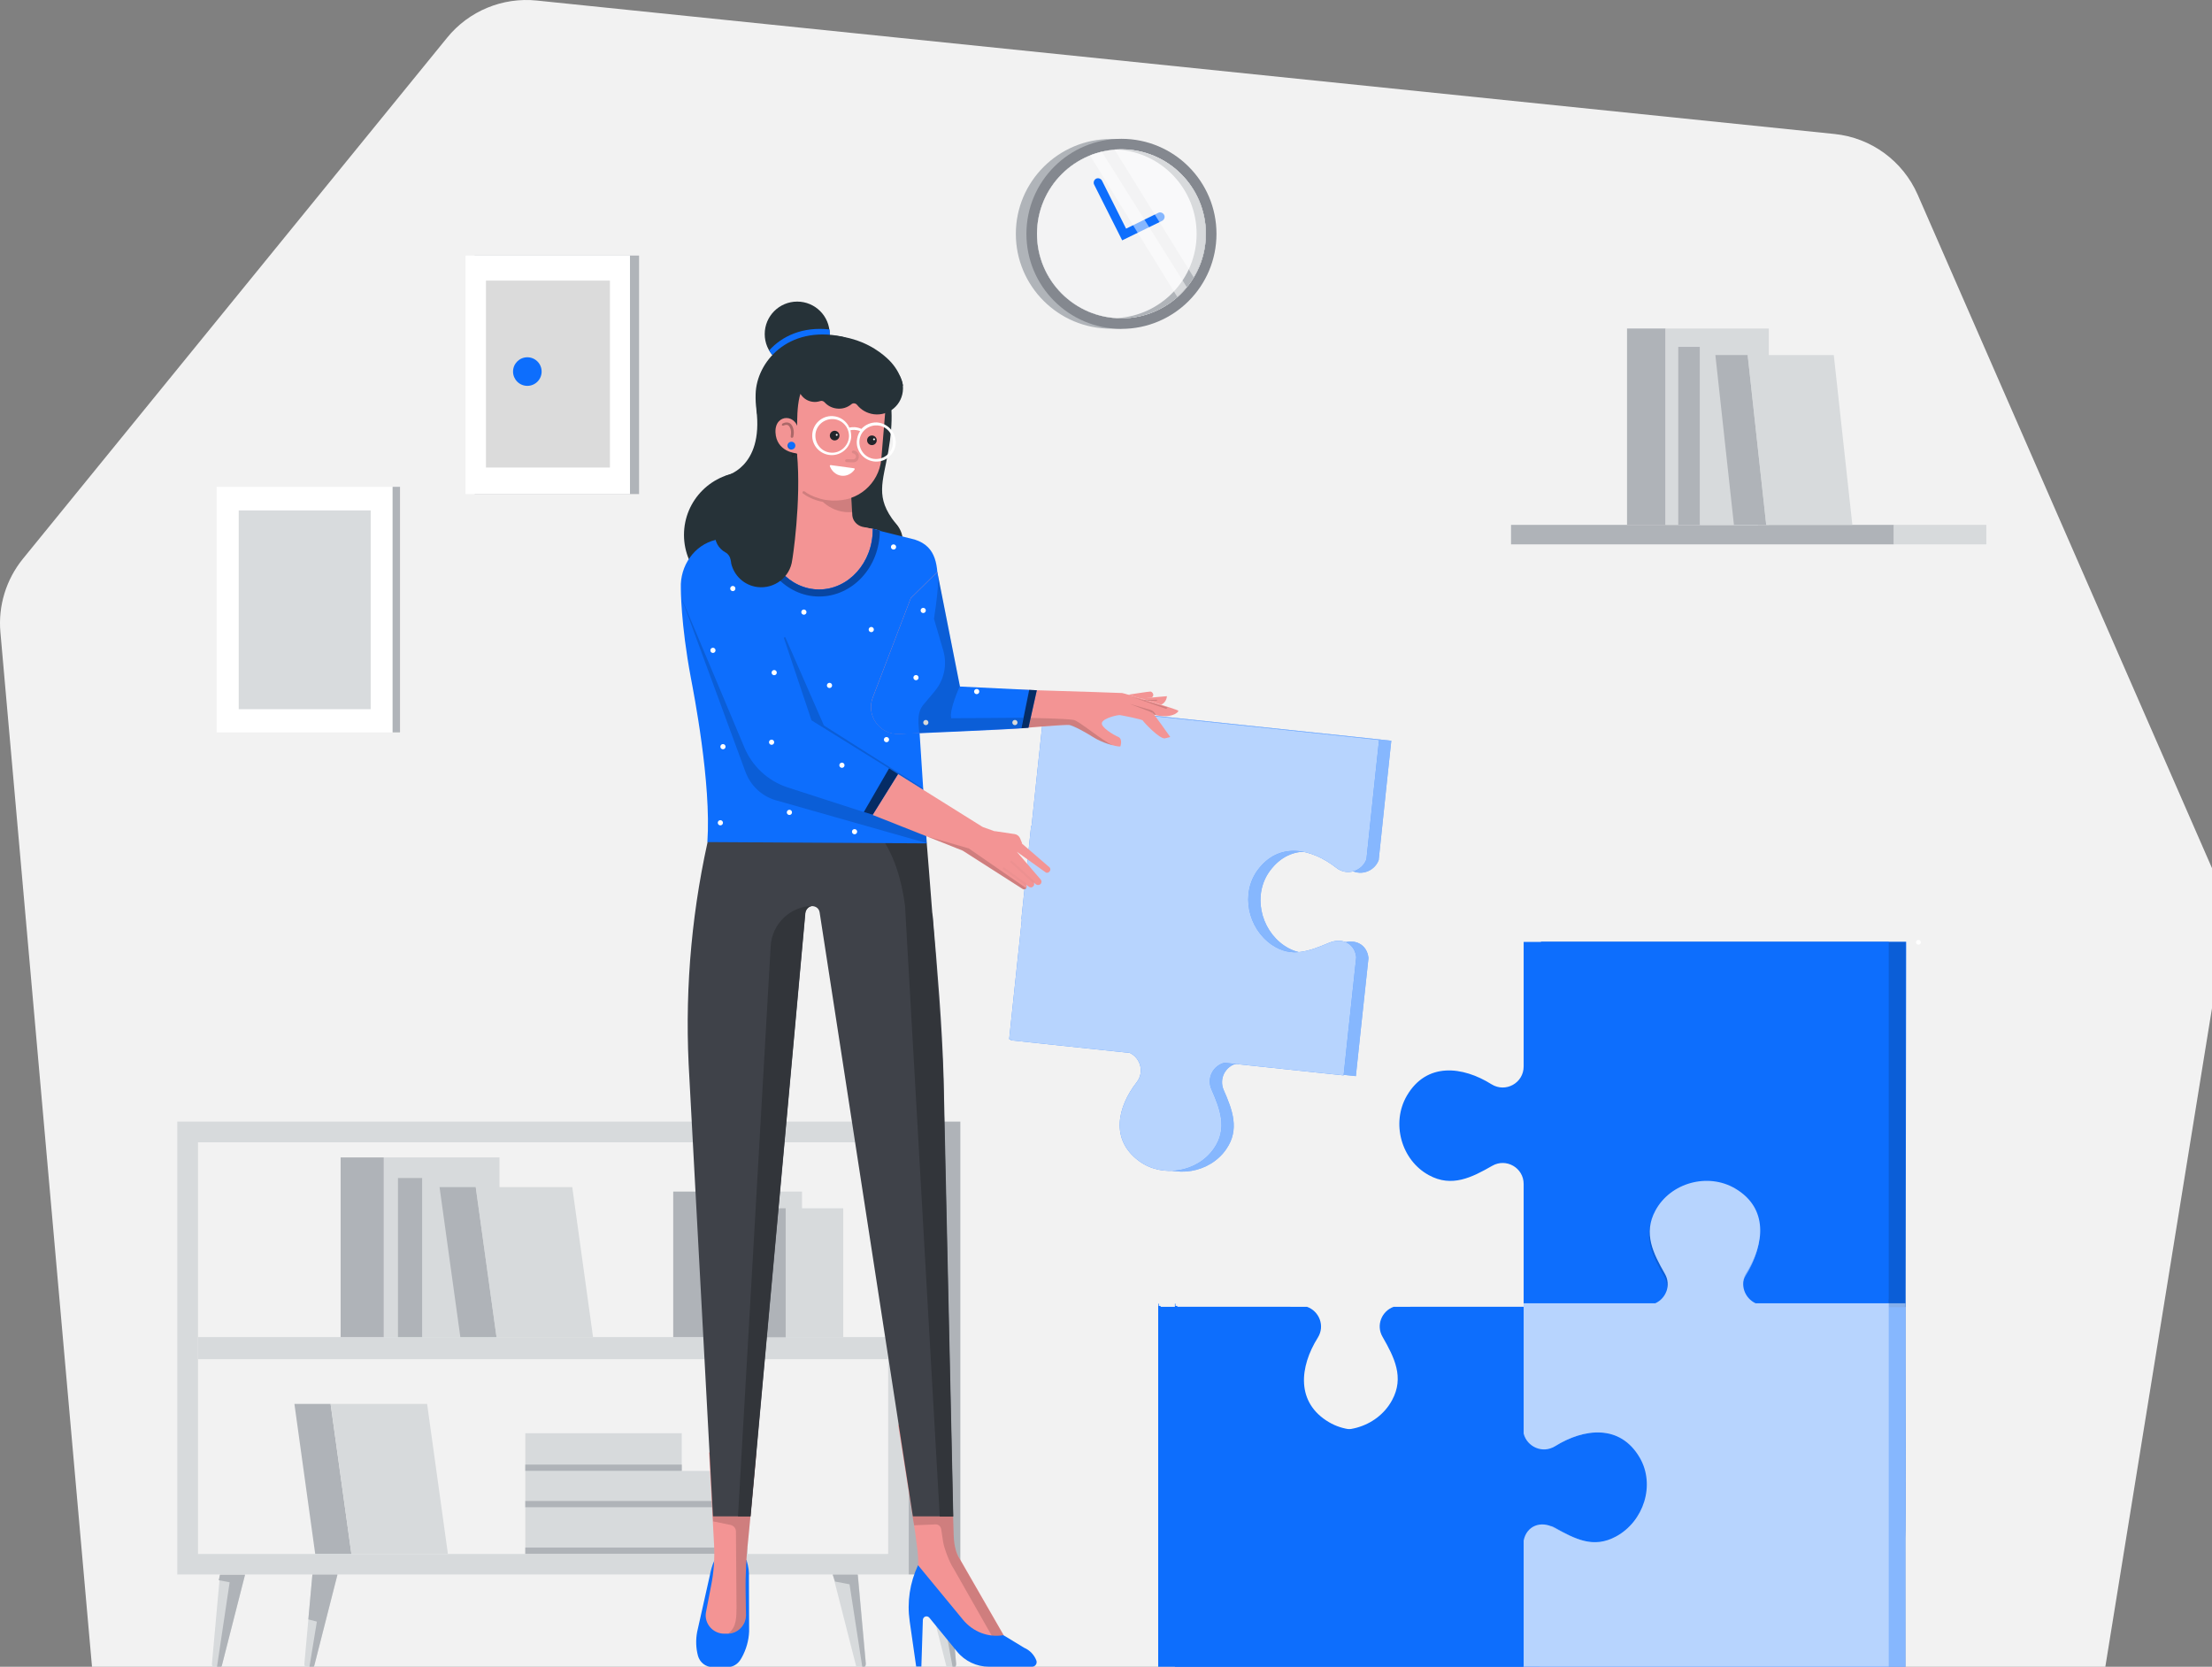 <svg xmlns="http://www.w3.org/2000/svg" xmlns:xlink="http://www.w3.org/1999/xlink" version="1.1" style="" xml:space="preserve" fill="none" width="1191.8" height="898"><rect width="100%" height="100%" fill="#808080" stroke="none"/><rect id="backgroundrect" width="100%" height="100%" x="0" y="0" fill="none" stroke="none" class="selected" style=""/>

























































































































































<g class="currentLayer" style=""><title>Layer 1</title><path d="M49.724,899.791 L0.224,340.691 C-1.076,326.391 3.324,312.191 12.324,301.091 L240.924,20.291 C252.624,5.891 270.824,-1.609 289.224,0.291 L988.424,72.191 C1008.124,74.191 1025.224,86.691 1033.224,104.891 L1194.224,473.291 C1198.424,482.991 1199.824,493.691 1198.124,504.091 L1134.024,899.891 L49.724,899.791 z" fill="#F2F2F2" id="svg_1" class=""/><path d="M489.624,604.291 H95.524 V848.291 H489.624 V604.291 z" fill="#D7DADC" id="svg_3" class=""/><path d="M478.525,615.491 H106.725 V837.191 H478.525 V615.491 z" fill="#F2F2F2" id="svg_4" class=""/><path d="M477.925,615.491 H106.725 V837.191 H477.925 V615.491 z" fill="#F2F2F2" id="svg_5" class=""/><path d="M517.424,604.291 H489.624 V848.291 H517.424 V604.291 z" fill="#AFB3B8" id="svg_6" class=""/><path d="M478.525,720.391 H106.725 V732.291 H478.525 V720.391 z" fill="#D7DADC" id="svg_7" class=""/><path d="M206.824,623.591 H183.524 V720.391 H206.824 V623.591 z" fill="#AFB3B8" id="svg_8" class=""/><path d="M269.124,623.591 H206.824 V720.391 H269.124 V623.591 z" fill="#D7DADC" id="svg_9" class=""/><path d="M227.524,634.69 H214.424 V720.39 H227.524 V634.69 z" fill="#AFB3B8" id="svg_10" class=""/><path d="M262.623,634.69 H227.523 V720.39 H262.623 V634.69 z" fill="#D7DADC" id="svg_11" class=""/><path d="M267.524,720.391 H248.024 L236.824,639.591 H256.324 L267.524,720.391 z" fill="#AFB3B8" id="svg_12" class=""/><path d="M267.524,720.391 H319.524 L308.324,639.591 H256.324 L267.524,720.391 z" fill="#D7DADC" id="svg_13" class=""/><path d="M189.324,837.191 H169.824 L158.624,756.391 H178.124 L189.324,837.191 z" fill="#AFB3B8" id="svg_14" class=""/><path d="M189.324,837.191 H241.324 L230.124,756.391 H178.124 L189.324,837.191 z" fill="#D7DADC" id="svg_15" class=""/><path d="M402.524,812.091 H283.024 V837.191 H402.524 V812.091 z" fill="#D7DADC" id="svg_16" class=""/><path d="M367.324,772.19 H283.024 V792.49 H367.324 V772.19 z" fill="#D7DADC" id="svg_17" class=""/><path d="M387.224,792.491 H283.024 V812.091 H387.224 V792.491 z" fill="#D7DADC" id="svg_18" class=""/><path d="M381.624,641.991 H362.724 V720.391 H381.624 V641.991 z" fill="#AFB3B8" id="svg_19" class=""/><path d="M432.124,641.991 H381.624 V720.391 H432.124 V641.991 z" fill="#D7DADC" id="svg_20" class=""/><path d="M423.324,650.991 H405.224 V720.491 H423.324 V650.991 z" fill="#AFB3B8" id="svg_21" class=""/><path d="M454.323,650.991 H423.323 V720.491 H454.323 V650.991 z" fill="#D7DADC" id="svg_22" class=""/><path d="M367.324,789.091 H283.024 V792.491 H367.324 V789.091 z" fill="#AFB3B8" id="svg_23" class=""/><path d="M387.224,808.69 H283.024 V812.09 H387.224 V808.69 z" fill="#AFB3B8" id="svg_24" class=""/><path d="M402.524,833.791 H283.024 V837.191 H402.524 V833.791 z" fill="#AFB3B8" id="svg_25" class=""/><path d="M510.825,848.391 L515.125,895.991 C515.425,897.691 514.125,899.391 512.425,899.391 C511.225,899.391 510.225,898.691 509.825,897.491 L497.325,848.491 H510.825 V848.391 z" fill="#D7DADC" id="svg_26" class=""/><path d="M509.225,876.091 L504.025,874.891 L497.325,848.491 H510.825 L515.125,896.091 C515.325,897.391 514.625,898.691 513.425,899.191 L509.225,876.091 z" fill="#AFB3B8" id="svg_27" class=""/><path d="M462.225,848.391 L466.525,895.991 C466.825,897.691 465.525,899.391 463.825,899.391 C462.625,899.391 461.625,898.691 461.225,897.491 L448.725,848.491 H462.225 V848.391 z" fill="#D7DADC" id="svg_28" class=""/><path d="M457.725,853.591 L449.925,852.091 L448.625,848.291 H462.125 L466.425,895.891 C466.625,897.191 465.925,898.491 464.725,898.991 L457.725,853.591 z" fill="#AFB3B8" id="svg_29" class=""/><path d="M168.325,848.391 L164.025,895.991 C163.725,897.691 165.025,899.391 166.725,899.391 C167.825,899.391 168.925,898.691 169.325,897.491 L181.825,848.491 H168.325 V848.391 z" fill="#D7DADC" id="svg_30" class=""/><path d="M170.725,873.691 L166.125,872.491 L168.325,848.291 H181.825 L169.325,897.391 C168.925,898.591 167.825,899.291 166.725,899.291 C166.625,899.291 166.625,899.291 166.525,899.291 L170.725,873.691 z" fill="#AFB3B8" id="svg_31" class=""/><path d="M118.525,848.391 L114.225,895.991 C113.925,897.691 115.225,899.391 116.925,899.391 C118.025,899.391 119.125,898.691 119.525,897.491 L132.025,848.491 H118.525 V848.391 z" fill="#D7DADC" id="svg_32" class=""/><path d="M123.725,852.491 L117.825,851.391 L118.525,848.391 H132.025 L119.525,897.391 C119.125,898.591 118.025,899.291 116.925,899.291 C116.825,899.291 116.825,899.291 116.725,899.291 L123.725,852.491 z" fill="#AFB3B8" id="svg_33" class=""/><path d="M649.724,125.991 C649.724,99.691 629.824,77.991 604.224,75.191 V74.891 H598.524 C570.324,74.891 547.324,97.791 547.324,125.991 C547.324,154.191 570.224,177.091 598.524,177.091 H604.224 V176.791 C629.824,173.991 649.724,152.291 649.724,125.991 z" fill="#B0B4B9" id="svg_34" class=""/><path d="M604.224,177.191 C632.501,177.191 655.424,154.268 655.424,125.991 C655.424,97.714 632.501,74.791 604.224,74.791 C575.947,74.791 553.024,97.714 553.024,125.991 C553.024,154.268 575.947,177.191 604.224,177.191 z" fill="#84888F" id="svg_35" class=""/><path d="M604.225,171.491 C629.354,171.491 649.725,151.12 649.725,125.991 C649.725,100.862 629.354,80.491 604.225,80.491 C579.096,80.491 558.725,100.862 558.725,125.991 C558.725,151.12 579.096,171.491 604.225,171.491 z" fill="white" id="svg_36" class=""/><path d="M604.225,171.491 C629.354,171.491 649.725,151.12 649.725,125.991 C649.725,100.862 629.354,80.491 604.225,80.491 C579.096,80.491 558.725,100.862 558.725,125.991 C558.725,151.12 579.096,171.491 604.225,171.491 z" fill="#84888F" id="svg_37" class=""/><path opacity="0.9" d="M604.225,171.491 C629.354,171.491 649.725,151.12 649.725,125.991 C649.725,100.862 629.354,80.491 604.225,80.491 C579.096,80.491 558.725,100.862 558.725,125.991 C558.725,151.12 579.096,171.491 604.225,171.491 z" fill="white" id="svg_38" class=""/><path d="M604.224,80.491 C603.424,80.491 602.624,80.491 601.724,80.591 C625.624,81.791 644.724,101.691 644.724,125.991 C644.724,150.291 625.624,170.091 601.724,171.391 C602.524,171.391 603.324,171.491 604.224,171.491 C629.424,171.491 649.724,151.191 649.724,125.991 C649.724,100.791 629.424,80.491 604.224,80.491 z" fill="#B0B4B9" id="svg_39" class=""/><path d="M604.624,129.491 L589.524,99.491 C588.924,98.391 589.424,96.891 590.524,96.291 C591.624,95.691 593.124,96.191 593.724,97.291 L606.724,123.191 L624.024,114.691 C625.124,114.091 626.624,114.591 627.224,115.791 C627.824,116.891 627.324,118.391 626.124,118.991 L604.624,129.491 z" class="change-color-in-svg" fill="#4D61FC" style="fill: rgb(13, 110, 253);" id="svg_40"/><path opacity="0.5" d="M643.125,149.391 C647.325,142.491 649.625,134.491 649.625,125.891 C649.625,100.691 629.325,80.391 604.125,80.391 C602.925,80.391 601.625,80.491 600.425,80.491 L643.125,149.391 z" fill="white" id="svg_41" class=""/><path opacity="0.5" d="M593.625,81.691 C591.325,82.291 589.225,82.891 587.225,83.691 L634.325,159.991 C636.125,158.391 637.825,156.591 639.425,154.691 L593.625,81.691 z" fill="white" id="svg_42" class=""/><path d="M1020.424,282.791 H814.124 V293.291 H1020.424 V282.791 z" fill="#AFB3B8" id="svg_43" class=""/><path d="M1070.224,282.791 H1020.424 V293.291 H1070.224 V282.791 z" fill="#D7DADC" id="svg_44" class=""/><path d="M897.424,176.991 H876.624 V282.791 H897.424 V176.991 z" fill="#AFB3B8" id="svg_45" class=""/><path d="M953.024,176.991 H897.424 V282.791 H953.024 V176.991 z" fill="#D7DADC" id="svg_46" class=""/><path d="M915.924,186.891 H904.224 V282.791 H915.924 V186.891 z" fill="#AFB3B8" id="svg_47" class=""/><path d="M947.224,186.891 H915.924 V282.891 H947.224 V186.891 z" fill="#D7DADC" id="svg_48" class=""/><path d="M951.624,282.791 H934.224 L924.224,191.291 H941.624 L951.624,282.791 z" fill="#AFB3B8" id="svg_49" class=""/><path d="M951.624,282.791 H998.024 L988.024,191.291 H941.624 L951.624,282.791 z" fill="#D7DADC" id="svg_50" class=""/><path d="M344.325,137.691 H255.725 V266.191 H344.325 V137.691 z" fill="#B0B4B9" id="svg_51" class=""/><path d="M339.424,137.691 H250.824 V266.191 H339.424 V137.691 z" fill="white" id="svg_52" class=""/><path d="M328.624,151.191 H261.824 V251.891 H328.624 V151.191 z" fill="#DBDBDB" id="svg_53" class=""/><path d="M284.124,207.891 C288.376,207.891 291.824,204.443 291.824,200.191 C291.824,195.938 288.376,192.491 284.124,192.491 C279.871,192.491 276.424,195.938 276.424,200.191 C276.424,204.443 279.871,207.891 284.124,207.891 z" class="change-color-in-svg" fill="#4D61FC" style="fill: rgb(13, 110, 253);" id="svg_54"/><g opacity="0.2" id="svg_55" class="">
<g opacity="0.2" id="svg_56">
<g opacity="0.2" id="svg_57">
<g opacity="0.2" id="svg_58">
<g opacity="0.2" id="svg_59">
<path opacity="0.2" d="M306.424,169.891 H284.124 V233.191 H306.424 V169.891 z" fill="black" id="svg_60"/>
</g>
</g>
</g>
</g>
</g><path d="M211.624,262.291 H116.724 V394.591 H211.624 V262.291 z" fill="white" id="svg_61" class=""/><path d="M215.523,262.291 H211.523 V394.591 H215.523 V262.291 z" fill="#B0B4B9" id="svg_62" class=""/><path d="M199.724,274.991 H128.624 V382.091 H199.724 V274.991 z" fill="#D8DBDD" id="svg_63" class=""/><path d="M429.524,197.491 C439.189,197.491 447.024,189.656 447.024,179.991 C447.024,170.326 439.189,162.491 429.524,162.491 C419.859,162.491 412.024,170.326 412.024,179.991 C412.024,189.656 419.859,197.491 429.524,197.491 z" fill="#263238" id="svg_64" class=""/><path d="M414.425,188.791 C417.425,193.991 423.125,197.591 429.625,197.591 C439.325,197.591 447.125,189.691 447.125,180.091 C447.125,179.191 447.025,178.391 446.925,177.491 C432.425,175.891 421.325,181.091 414.425,188.791 z" class="change-color-in-svg" fill="#4D61FC" style="fill: rgb(13, 110, 253);" id="svg_65"/><path opacity="0.15" d="M1026.724,728.691 V703.191 V702.191 H954.924 C949.024,699.491 946.124,691.991 949.924,685.891 C959.724,670.291 961.924,650.891 943.824,640.291 C929.124,631.691 909.024,637.191 900.924,652.191 C894.224,664.491 899.724,675.291 906.024,686.291 C909.524,692.391 906.624,699.591 900.824,702.191 H829.924 V703.191 V730.791 V772.391 C831.724,779.491 840.124,783.391 846.824,779.191 C862.424,769.491 881.824,767.191 892.424,785.291 C901.024,799.991 894.624,819.691 879.724,827.791 C867.424,834.491 857.524,829.091 846.424,823.091 C839.124,819.091 831.524,822.091 829.924,829.991 V898.891 H879.624 V899.091 H986.524 V898.891 H1026.624 V828.791 C1026.824,828.591 1026.724,728.691 1026.724,728.691 z" fill="black" id="svg_66" class=""/><path d="M1026.724,728.692 V703.192 V702.192 H954.924 C949.024,699.492 946.124,691.992 949.924,685.892 C959.724,670.292 961.924,650.892 943.824,640.292 C929.124,631.692 909.024,637.192 900.924,652.192 C894.224,664.492 899.724,675.292 906.024,686.292 C909.524,692.392 906.624,699.592 900.824,702.192 H829.924 V703.192 V730.792 V772.392 C831.724,779.492 840.124,783.392 846.824,779.192 C862.424,769.492 881.824,767.192 892.424,785.292 C901.024,799.992 894.624,819.692 879.724,827.792 C867.424,834.492 857.524,829.092 846.424,823.092 C839.124,819.092 831.524,822.092 829.924,829.992 V898.891 H879.624 V899.091 H986.524 V898.891 H1026.624 V828.792 C1026.824,828.592 1026.724,728.692 1026.724,728.692 z" class="change-color-in-svg" fill="#4D61FC" style="fill: rgb(13, 110, 253);" id="svg_67"/><path d="M892.524,785.192 C881.924,767.092 862.524,769.392 846.924,779.092 C839.424,783.792 829.624,778.392 829.624,769.492 V704.092 H759.824 C753.524,706.392 750.224,713.992 753.924,720.292 C760.224,731.292 765.724,742.092 759.024,754.392 C750.924,769.392 730.824,774.892 716.124,766.292 C698.024,755.692 700.224,736.292 710.024,720.692 C714.024,714.292 710.724,706.392 704.224,704.092 H659.824 H634.324 V703.592 H633.324 V702.392 H633.024 V708.992 V774.192 V828.292 V896.191 V899.091 H634.024 H647.124 H661.624 H703.224 H760.824 H799.524 H829.724 V832.792 C829.724,824.092 839.124,818.692 846.624,822.992 C857.624,829.292 868.424,834.792 880.724,828.092 C895.624,819.992 901.224,799.792 892.524,785.192 z" class="change-color-in-svg" fill="#4D61FC" style="fill: rgb(13, 110, 253);" id="svg_68"/><path d="M1026.724,700.092 L1027.024,507.392 H1026.024 H830.324 V574.492 C830.324,583.392 812.224,603.192 804.724,598.492 C789.124,588.692 778.125,572.092 767.525,590.192 C758.925,604.892 764.425,624.992 779.425,633.092 C791.725,639.792 802.124,623.092 813.124,616.792 C820.624,612.492 830.424,629.092 830.424,637.792 V704.092 H899.324 C906.224,702.292 909.924,694.192 906.124,687.592 C899.824,676.592 894.324,665.792 901.024,653.492 C909.124,638.492 929.224,632.992 943.924,641.592 C962.024,652.192 959.824,671.592 950.024,687.192 C945.824,693.892 949.724,702.292 956.824,704.092 H998.424 H1026.024 H1026.724 V700.092 z" class="change-color-in-svg" fill="#4D61FC" style="fill: rgb(13, 110, 253);" id="svg_69"/><path opacity="0.15" d="M1026.724,700.091 V507.491 H1025.724 H830.024 V574.591 C830.024,583.491 858.224,578.091 847.524,596.191 C838.924,610.891 821.524,604.591 836.524,612.791 C848.824,619.491 814.524,625.591 825.524,619.391 C833.024,615.091 830.124,629.291 830.124,637.991 V704.291 H899.024 C905.924,702.491 909.624,694.391 905.824,687.791 C899.524,676.791 894.024,665.991 900.724,653.691 C908.824,638.691 928.924,633.191 943.624,641.791 C961.724,652.391 959.524,671.791 949.724,687.391 C945.524,694.091 949.424,702.491 956.524,704.291 H998.124 H1025.724 H1026.724 V700.091 z" fill="black" id="svg_70" class=""/><path opacity="0.5" d="M1026.724,728.691 V703.191 V702.191 H954.924 C949.024,699.491 946.124,691.991 949.924,685.891 C959.724,670.291 961.924,650.891 943.824,640.291 C929.124,631.691 909.024,637.191 900.924,652.191 C894.224,664.491 899.724,675.291 906.024,686.291 C909.524,692.391 906.624,699.591 900.824,702.191 H829.924 V703.191 V730.791 V772.391 C831.724,779.491 840.124,783.391 846.824,779.191 C862.424,769.491 881.824,767.191 892.424,785.291 C901.024,799.991 894.624,819.691 879.724,827.791 C867.424,834.491 857.524,829.091 846.424,823.091 C839.124,819.091 831.524,822.091 829.924,829.991 V898.891 H879.624 V899.091 H986.524 V898.891 H1026.624 L1026.724,728.691 z" fill="white" id="svg_71" class=""/><path d="M737.324,516.191 C736.624,508.891 730.024,505.391 722.824,508.291 C712.024,512.791 702.524,516.691 691.824,509.391 C678.924,500.491 674.924,481.791 684.224,469.191 C695.724,453.691 713.224,457.491 726.624,467.991 C732.324,472.491 740.424,469.791 742.824,463.391 L746.824,425.291 L749.524,399.991 L749.624,399.091 L729.124,396.891 L577.124,380.891 L569.324,380.091 L569.224,380.991 L566.724,404.391 L562.424,445.091 C562.324,445.291 562.224,445.491 562.124,445.691 L556.924,495.391 C557.024,495.591 557.124,495.791 557.124,496.091 L550.324,560.291 L551.224,560.391 V560.891 L574.624,563.391 L615.324,567.691 C621.024,570.391 623.324,577.991 619.024,583.491 C608.624,596.891 604.724,614.391 620.224,625.891 C632.824,635.191 651.824,632.091 660.724,619.091 C668.024,608.491 664.024,597.991 659.324,587.291 C656.624,581.091 660.324,574.491 666.324,572.991 L730.524,579.791 L733.324,553.391 L737.324,516.191 z" class="change-color-in-svg" fill="#4D61FC" style="fill: rgb(13, 110, 253);" id="svg_72"/><path opacity="0.5" d="M737.324,516.191 C736.624,508.891 730.024,505.391 722.824,508.291 C712.024,512.791 702.524,516.691 691.824,509.391 C678.924,500.491 674.924,481.791 684.224,469.191 C695.724,453.691 713.224,457.491 726.624,467.991 C732.324,472.491 740.424,469.791 742.824,463.391 L746.824,425.291 L749.524,399.991 L749.624,399.091 L729.124,396.891 L577.124,380.891 L569.324,380.091 L569.224,380.991 L566.724,404.391 L562.424,445.091 C562.324,445.291 562.224,445.491 562.124,445.691 L556.924,495.391 C557.024,495.591 557.124,495.791 557.124,496.091 L550.324,560.291 L551.224,560.391 V560.891 L574.624,563.391 L615.324,567.691 C621.024,570.391 623.324,577.991 619.024,583.491 C608.624,596.891 604.724,614.391 620.224,625.891 C632.824,635.191 651.824,632.091 660.724,619.091 C668.024,608.491 664.024,597.991 659.324,587.291 C656.624,581.091 660.324,574.491 666.324,572.991 L730.524,579.791 L733.324,553.391 L737.324,516.191 z" fill="white" id="svg_73" class=""/><path d="M1033.624,508.992 C1034.344,508.992 1034.924,508.41 1034.924,507.692 C1034.924,506.974 1034.344,506.392 1033.624,506.392 C1032.904,506.392 1032.324,506.974 1032.324,507.692 C1032.324,508.41 1032.904,508.992 1033.624,508.992 z" fill="white" id="svg_74" class=""/><path d="M1017.724,703.191 V702.191 H945.924 C940.024,699.491 937.124,691.991 940.924,685.891 C950.724,670.291 952.924,650.891 934.824,640.291 C920.124,631.691 900.024,637.191 891.924,652.191 C885.224,664.491 890.724,675.291 897.024,686.291 C900.524,692.391 897.624,699.591 891.824,702.191 H820.924 V703.191 V730.791 V772.391 C822.724,779.491 831.124,783.391 837.824,779.191 C853.424,769.491 872.824,767.191 883.424,785.291 C892.024,799.991 885.624,819.691 870.724,827.791 C858.424,834.491 848.524,829.091 837.424,823.091 C830.124,819.091 822.524,822.091 820.924,829.991 V898.891 H870.624 V899.091 H977.624 V898.891 H1017.724 V828.791 C1017.724,828.591 1017.724,703.191 1017.724,703.191 z" class="change-color-in-svg" fill="#4D61FC" style="fill: rgb(13, 110, 253);" id="svg_75"/><path d="M883.524,785.192 C872.924,767.092 853.524,769.392 837.924,779.092 C830.424,783.792 820.624,778.392 820.624,769.492 V704.092 H750.824 C744.524,706.392 741.224,713.992 744.924,720.292 C751.224,731.292 756.724,742.092 750.024,754.392 C741.924,769.392 721.824,774.892 707.124,766.292 C689.024,755.692 691.224,736.292 701.024,720.692 C705.024,714.292 701.724,706.392 695.224,704.092 H650.824 H625.324 V703.592 H624.324 V702.392 H624.024 V708.992 V774.192 V828.292 V896.191 V899.091 H625.024 H638.124 H652.624 H694.224 H751.824 H790.524 H820.724 V832.792 C820.724,824.092 830.124,818.692 837.624,822.992 C848.624,829.292 859.424,834.792 871.724,828.092 C886.624,819.992 892.124,799.792 883.524,785.192 z" class="change-color-in-svg" fill="#4D61FC" style="fill: rgb(13, 110, 253);" id="svg_76"/><path d="M1017.624,700.091 V507.491 H1016.624 H820.924 V574.591 C820.924,583.491 811.224,588.891 803.624,584.191 C788.025,574.391 768.625,572.191 758.025,590.291 C749.425,604.991 754.925,625.091 769.925,633.191 C782.225,639.891 793.025,634.391 804.024,628.091 C811.524,623.791 820.924,629.191 820.924,637.891 V704.191 H889.824 C896.724,702.391 900.424,694.291 896.624,687.691 C890.324,676.691 884.824,665.891 891.524,653.591 C899.624,638.591 919.724,633.091 934.424,641.691 C952.524,652.291 950.324,671.691 940.524,687.291 C936.324,693.991 940.224,702.391 947.324,704.191 H988.924 H1016.524 H1017.524 V700.091 H1017.624 z" class="change-color-in-svg" fill="#4D61FC" style="fill: rgb(13, 110, 253);" id="svg_77"/><path d="M730.725,515.791 C730.025,508.491 723.425,504.991 716.225,507.891 C705.425,512.391 695.925,516.291 685.225,508.991 C672.325,500.091 668.325,481.391 677.625,468.791 C689.125,453.291 706.625,457.091 720.025,467.591 C725.725,472.091 733.825,469.391 736.225,462.991 L740.225,424.891 L742.925,399.591 L743.025,398.691 L722.525,396.491 L570.525,380.491 L562.725,379.691 L562.625,380.591 L560.125,403.991 L555.825,444.691 C555.725,444.891 555.625,445.091 555.525,445.291 L550.325,494.991 C550.425,495.191 550.525,495.391 550.525,495.691 L543.725,559.891 L544.625,559.991 V560.491 L568.025,562.991 L608.725,567.291 C614.425,569.991 616.725,577.591 612.425,583.091 C602.025,596.491 598.125,613.991 613.625,625.491 C626.225,634.791 645.225,631.691 654.125,618.691 C661.425,608.091 657.425,597.591 652.725,586.891 C650.025,580.691 653.725,574.091 659.725,572.591 L723.925,579.391 L726.725,552.991 L730.725,515.791 z" class="change-color-in-svg" fill="#4D61FC" style="fill: rgb(13, 110, 253);" id="svg_78"/><path opacity="0.7" d="M1017.724,702.191 H945.924 C940.024,699.491 937.124,691.991 940.924,685.891 C950.724,670.291 952.924,650.891 934.824,640.291 C920.124,631.691 900.024,637.191 891.924,652.191 C885.224,664.491 890.724,675.291 897.024,686.291 C900.524,692.391 897.624,699.591 891.824,702.191 H820.924 V703.191 V730.791 V772.391 C822.724,779.491 831.124,783.391 837.824,779.191 C853.424,769.491 872.824,767.191 883.424,785.291 C892.024,799.991 885.624,819.691 870.724,827.791 C858.424,834.491 848.524,829.091 837.424,823.091 C830.124,819.091 822.524,822.091 820.924,829.991 V898.891 H870.624 V899.091 H977.624 V898.891 H1017.724 V702.191 z" fill="white" id="svg_79" class=""/><path opacity="0.7" d="M730.725,515.791 C730.025,508.491 723.425,504.991 716.225,507.891 C705.425,512.391 695.925,516.291 685.225,508.991 C672.325,500.091 668.325,481.391 677.625,468.791 C689.125,453.291 706.625,457.091 720.025,467.591 C725.725,472.091 733.825,469.391 736.225,462.991 L740.225,424.891 L742.925,399.591 L743.025,398.691 L722.525,396.491 L570.525,380.491 L562.725,379.691 L562.625,380.591 L560.125,403.991 L555.825,444.691 C555.725,444.891 555.625,445.091 555.525,445.291 L550.325,494.991 C550.425,495.191 550.525,495.391 550.525,495.691 L543.725,559.891 L544.625,559.991 V560.491 L568.025,562.991 L608.725,567.291 C614.425,569.991 616.725,577.591 612.425,583.091 C602.025,596.491 598.125,613.991 613.625,625.491 C626.225,634.791 645.225,631.691 654.125,618.691 C661.425,608.091 657.425,597.591 652.725,586.891 C650.025,580.691 653.725,574.091 659.725,572.591 L723.925,579.391 L726.725,552.991 L730.725,515.791 z" fill="white" id="svg_80" class=""/><path d="M476.924,207.591 C480.924,213.791 481.424,227.091 478.624,243.091 C475.624,260.091 471.424,267.891 482.324,281.691 C488.324,289.191 482.024,292.291 481.324,298.591 C480.624,304.891 478.024,311.391 472.824,315.091 C469.224,317.591 461.424,320.091 457.024,320.291 C452.024,320.391 446.824,319.691 442.624,316.991 C437.324,313.591 434.124,307.591 432.924,301.491 C429.924,287.091 436.224,272.591 440.924,258.591 C448.024,237.491 451.624,215.491 455.324,193.591 " fill="#263238" id="svg_81" class=""/><path d="M472.524,305.491 C480.201,305.491 486.424,299.268 486.424,291.591 C486.424,283.915 480.201,277.691 472.524,277.691 C464.847,277.691 458.624,283.915 458.624,291.591 C458.624,299.268 464.847,305.491 472.524,305.491 z" fill="#263238" id="svg_82" class=""/><path d="M402.424,322.091 C421.147,322.091 436.324,306.913 436.324,288.191 C436.324,269.469 421.147,254.291 402.424,254.291 C383.702,254.291 368.524,269.469 368.524,288.191 C368.524,306.913 383.702,322.091 402.424,322.091 z" fill="#263238" id="svg_83" class=""/><path d="M402.224,840.491 C403.424,844.791 403.624,846.391 403.524,850.591 L403.624,878.991 C403.424,883.891 402.024,888.791 399.624,893.091 L399.024,894.091 C397.524,896.591 394.924,898.191 392.024,898.191 H383.924 C380.224,898.191 377.024,895.691 376.024,891.991 C374.924,887.791 374.824,883.391 375.624,879.191 L382.424,848.891 C382.924,846.391 383.624,843.391 384.924,840.691 L402.224,840.491 z" class="change-color-in-svg" fill="#4D61FC" style="fill: rgb(13, 110, 253);" id="svg_84"/><path d="M512.125,773.891 L513.825,826.791 C513.825,831.791 515.125,837.091 517.025,839.691 L540.725,880.891 L535.225,888.391 L513.825,877.691 L494.725,843.291 C494.825,837.391 494.125,833.891 493.125,825.991 L483.925,767.691 L512.125,773.891 z" fill="#F39494" id="svg_85" class=""/><path opacity="0.15" d="M513.725,844.991 C511.525,841.792 508.725,834.192 508.125,830.692 L507.125,823.992 C506.925,822.492 505.825,821.492 504.425,821.292 L492.525,821.792 L491.725,817.092 H513.525 L513.825,826.992 C513.925,830.592 514.625,836.392 517.025,839.892 L540.725,881.091 L537.425,886.691 L513.725,844.991 z" fill="black" id="svg_86" class=""/><path d="M551.825,887.791 L540.625,880.991 C532.525,882.391 524.325,879.191 519.025,872.891 L494.625,843.291 C490.225,852.691 488.625,863.091 490.125,873.491 L493.625,897.891 H496.425 L497.225,872.791 C497.325,870.891 499.525,870.191 500.725,871.591 L515.625,889.791 C519.825,894.991 526.225,897.991 532.825,897.991 H556.025 C557.925,897.991 559.025,896.091 558.325,894.491 C557.125,891.491 554.825,889.091 551.825,887.791 z" class="change-color-in-svg" fill="#4D61FC" style="fill: rgb(13, 110, 253);" id="svg_87"/><path d="M403.325,827.591 C402.125,837.791 401.525,847.991 401.725,858.291 L401.925,870.491 C401.725,875.891 397.325,880.191 391.925,880.191 H390.225 C384.125,880.191 379.425,874.791 380.325,868.891 L383.125,854.391 C384.625,847.091 385.125,839.491 384.725,831.991 L382.025,782.591 L407.525,782.991 L403.325,827.591 z" fill="#F39494" id="svg_88" class=""/><path d="M483.525,430.891 L502.525,493.391 C505.025,522.091 507.625,552.491 508.425,581.191 L513.625,816.991 H491.825 L441.625,491.691 C441.325,489.491 439.625,488.191 437.425,488.191 C437.425,488.191 434.325,488.491 433.925,492.091 L404.425,816.991 H384.125 L371.025,573.191 C369.025,530.591 373.025,487.791 382.925,446.391 L386.725,430.691 L483.525,430.891 z" fill="#3F4249" id="svg_89" class=""/><path opacity="0.15" d="M404.324,817.091 C404.324,817.091 402.424,836.091 402.124,840.291 V840.391 C401.724,846.391 401.624,852.291 401.724,858.291 L401.924,870.491 C401.724,875.691 397.624,879.891 392.424,880.091 C397.124,876.491 396.724,870.591 396.824,866.191 L396.524,825.191 C396.524,823.391 395.324,821.991 393.624,821.591 L384.224,819.691 L384.024,817.091 H404.324 z" fill="black" id="svg_90" class=""/><path d="M513.524,817.091 H506.324 L487.624,488.091 C481.724,443.391 459.324,440.691 459.324,430.891 L386.324,430.691 C386.324,430.691 386.324,430.691 386.324,430.591 L459.324,430.791 L483.124,430.891 H483.424 L499.324,454.291 C499.324,454.291 507.424,552.491 508.224,581.191 L513.524,817.091 z" fill="#32353A" id="svg_91" class=""/><path d="M438.124,488.091 C436.924,488.091 435.924,488.491 435.224,489.291 C434.424,489.991 433.924,490.991 433.824,492.091 L404.324,816.991 H397.624 L415.224,509.991 C415.824,497.691 425.924,488.091 438.124,488.091 z" fill="#32353A" id="svg_92" class=""/><path d="M370.624,317.391 C369.024,303.291 374.124,298.291 374.124,298.291 L426.324,347.191 C426.324,347.191 435.124,395.391 437.424,395.391 C437.424,395.391 414.224,418.991 405.924,408.091 C392.024,389.691 372.324,331.491 370.624,317.391 z" class="change-color-in-svg" fill="#4D61FC" style="fill: rgb(13, 110, 253);" id="svg_93"/><path opacity="0.15" d="M437.324,395.192 C437.324,395.192 433.924,389.192 428.924,360.192 C428.324,356.992 426.524,347.192 426.524,347.192 C421.324,343.292 414.524,338.192 410.424,335.192 C409.424,334.492 408.124,335.492 408.624,336.592 L424.424,390.692 C425.324,392.992 437.324,395.192 437.324,395.192 z" fill="black" id="svg_94" class=""/><path d="M385.524,290.892 L417.624,284.392 L469.924,284.992 L492.824,290.692 C504.824,294.492 505.424,304.892 505.224,317.492 L503.224,333.492 L508.224,350.692 C511.124,361.792 507.324,368.292 499.624,377.192 C497.224,379.992 495.924,381.192 494.924,386.592 L499.324,454.392 L381.124,453.692 C383.324,421.892 373.624,372.592 372.224,365.192 C366.724,335.792 366.824,316.892 366.824,316.892 C366.324,304.792 374.124,293.592 385.524,290.892 z" class="change-color-in-svg" fill="#4D61FC" style="fill: rgb(13, 110, 253);" id="svg_95"/><path d="M437.525,395.391 L486.525,418.391 L474.225,439.591 C474.225,439.591 463.025,436.891 450.625,433.191 C438.225,429.491 423.225,424.191 416.625,420.891 C404.325,414.691 398.525,395.691 394.725,388.091 " class="change-color-in-svg" fill="#4D61FC" style="fill: rgb(13, 110, 253);" id="svg_96"/><path opacity="0.6" d="M483.925,417.091 L479.025,413.991 L465.425,437.491 L470.325,438.991 L483.925,417.091 z" fill="black" id="svg_97" class=""/><path d="M421.425,237.591 L420.325,277.191 C420.225,280.391 418.025,283.091 414.925,283.991 L410.425,285.291 L420.725,291.591 C431.025,297.991 443.725,299.091 454.825,294.791 C456.825,293.991 458.825,293.091 460.725,291.891 L472.525,285.491 L464.525,283.791 C461.625,282.991 459.525,280.591 459.225,277.791 L456.425,230.591 L421.425,237.591 z" fill="#F39494" id="svg_98" class=""/><path d="M448.724,269.491 L446.924,269.391 C433.624,268.291 423.824,256.691 424.924,243.491 L427.724,209.891 C428.024,205.491 431.924,202.191 436.424,202.591 L467.924,205.091 C473.624,205.591 477.924,210.591 477.424,216.291 L474.824,247.491 C473.524,260.691 461.924,270.591 448.724,269.491 z" fill="#F39494" id="svg_99" class=""/><path d="M452.283,235.013 C452.462,233.588 451.452,232.288 450.027,232.109 C448.602,231.93 447.302,232.94 447.123,234.365 C446.945,235.79 447.955,237.09 449.38,237.269 C450.804,237.447 452.104,236.437 452.283,235.013 z" fill="#21252B" id="svg_100" class=""/><path d="M450.824,234.791 C451.1,234.791 451.324,234.567 451.324,234.291 C451.324,234.015 451.1,233.791 450.824,233.791 C450.548,233.791 450.324,234.015 450.324,234.291 C450.324,234.567 450.548,234.791 450.824,234.791 z" fill="white" id="svg_101" class=""/><path d="M472.359,237.544 C472.538,236.119 471.528,234.819 470.103,234.64 C468.678,234.462 467.378,235.472 467.2,236.896 C467.021,238.321 468.031,239.621 469.456,239.8 C470.88,239.979 472.18,238.968 472.359,237.544 z" fill="#21252B" id="svg_102" class=""/><path d="M470.925,237.191 C471.201,237.191 471.425,236.968 471.425,236.691 C471.425,236.415 471.201,236.191 470.925,236.191 C470.649,236.191 470.425,236.415 470.425,236.691 C470.425,236.968 470.649,237.191 470.925,237.191 z" fill="white" id="svg_103" class=""/><g opacity="0.3" id="svg_104" class="">
<path opacity="0.3" d="M459.624,249.091 L456.124,248.991 C455.724,248.991 455.424,248.591 455.324,248.191 C455.324,247.791 455.724,247.491 456.124,247.391 L459.624,247.491 C460.524,247.491 461.224,246.791 461.224,245.991 C461.224,245.191 460.524,244.391 459.724,244.291 C459.324,244.291 459.024,243.891 458.924,243.491 C458.924,243.091 459.324,242.791 459.724,242.691 C461.424,242.791 462.824,244.291 462.724,245.891 C462.824,247.791 461.324,249.191 459.624,249.091 z" fill="black" id="svg_105"/>
</g><path opacity="0.15" d="M423.724,244.791 L427.324,245.191 L422.524,252.491 L423.724,244.791 z" fill="black" id="svg_106" class=""/><path d="M460.124,252.291 C460.424,252.291 460.624,252.691 460.424,252.991 C458.824,255.291 456.124,256.691 453.224,256.291 C450.324,255.891 448.124,253.791 447.124,251.191 C447.024,250.891 447.224,250.591 447.624,250.591 L460.124,252.291 z" fill="white" id="svg_107" class=""/><path d="M410.524,285.491 C410.524,304.291 424.324,319.491 441.324,319.491 C458.324,319.491 472.124,304.191 472.124,285.391 L466.124,284.191 L410.524,285.491 z" fill="#F39494" id="svg_108" class=""/><path d="M472.424,227.591 C469.124,227.491 466.124,228.891 464.124,231.091 C461.324,229.791 458.824,230.091 457.624,230.391 C456.124,226.891 452.724,224.391 448.624,224.191 C442.824,223.891 437.924,228.391 437.624,234.191 C437.324,239.991 441.824,244.891 447.624,245.191 C453.424,245.491 458.324,240.991 458.624,235.191 C458.624,233.991 458.424,232.891 458.224,231.791 C459.224,231.591 461.324,231.391 463.424,232.291 C462.324,233.791 461.824,235.691 461.624,237.691 C461.324,243.491 465.824,248.391 471.624,248.691 C477.424,248.991 482.324,244.491 482.624,238.691 C482.824,232.991 478.324,227.991 472.424,227.591 zM447.924,243.891 C442.924,243.691 439.125,239.391 439.325,234.391 C439.525,229.391 443.825,225.591 448.825,225.791 C453.825,225.991 457.624,230.291 457.424,235.291 C457.124,240.191 452.824,244.191 447.924,243.891 zM471.624,247.291 C466.624,247.091 462.825,242.791 463.025,237.791 C463.225,232.791 467.525,228.991 472.525,229.191 C477.525,229.391 481.324,233.691 481.124,238.691 C480.924,243.691 476.624,247.491 471.624,247.291 z" fill="white" id="svg_109" class=""/><path d="M441.324,321.392 C459.324,321.392 474.024,305.592 474.024,285.792 L470.224,284.892 V285.392 C470.224,303.092 457.224,317.592 441.324,317.592 C425.424,317.592 412.424,303.192 412.424,285.392 V284.892 L408.624,285.992 C408.824,305.592 423.424,321.392 441.324,321.392 z" class="change-color-in-svg" fill="#4D61FC" style="fill: rgb(13, 110, 253);" id="svg_110"/><path d="M441.324,321.392 C459.324,321.392 474.024,305.592 474.024,285.792 L470.224,284.892 V285.392 C470.224,303.092 457.224,317.592 441.324,317.592 C425.424,317.592 412.424,303.192 412.424,285.392 V284.892 L408.624,285.692 C408.824,305.292 423.424,321.392 441.324,321.392 z" class="change-color-in-svg" fill="#4D61FC" style="fill: rgb(13, 110, 253);" id="svg_111"/><g opacity="0.6" id="svg_112" class="">
<path opacity="0.6" d="M441.324,321.392 C459.324,321.392 474.024,305.592 474.024,285.792 L470.224,284.892 V285.392 C470.224,303.092 457.224,317.592 441.324,317.592 C425.424,317.592 412.424,303.192 412.424,285.392 V284.892 L408.624,285.692 C408.824,305.292 423.424,321.392 441.324,321.392 z" fill="black" id="svg_113"/>
</g><path d="M390.624,256.491 C390.624,256.491 411.524,252.391 407.524,220.591 L437.024,204.691 C437.024,204.691 431.624,205.191 430.024,218.191 C428.624,229.591 430.624,245.591 427.924,259.891 C427.224,263.891 422.924,273.491 417.224,277.691 C414.724,279.491 410.524,279.691 410.524,279.691 L395.224,280.991 L390.624,256.491 z" fill="#263238" id="svg_114" class=""/><path d="M476.224,195.991 C469.524,194.291 463.124,197.591 460.224,203.191 C458.624,201.191 456.224,199.791 453.424,199.391 C450.724,199.091 448.124,199.791 446.024,201.291 C444.624,199.791 442.724,198.691 440.524,198.291 C435.624,197.591 430.824,201.091 430.024,205.991 C429.224,211.091 432.824,215.891 437.924,216.491 C439.324,216.691 440.624,216.491 441.924,216.091 C442.724,215.791 443.624,216.091 444.224,216.691 C445.824,218.491 448.124,219.791 450.724,220.091 C453.724,220.491 456.524,219.591 458.724,217.791 C459.624,216.991 461.024,217.191 461.824,218.191 C464.024,220.891 467.124,222.691 470.824,223.191 C479.024,224.191 486.324,217.991 486.524,209.491 C486.724,203.291 482.324,197.591 476.224,195.991 z" fill="#263238" id="svg_115" class=""/><path d="M453.425,181.291 C424.525,175.291 407.525,195.091 407.125,212.391 C406.825,224.291 410.025,233.791 418.925,240.291 C420.925,241.691 423.625,218.891 434.125,208.791 C435.825,207.191 437.625,205.791 439.425,204.691 C441.525,206.791 444.325,208.291 447.525,208.691 C455.725,209.691 463.025,203.491 463.225,194.991 C463.225,188.591 459.625,182.591 453.425,181.291 z" fill="#263238" id="svg_116" class=""/><path d="M486.524,207.791 C486.524,207.791 485.524,199.791 477.824,192.891 C473.624,189.091 464.724,182.391 450.024,180.891 L464.424,208.891 L486.524,207.791 z" fill="#263238" id="svg_117" class=""/><path d="M428.625,244.191 C428.625,244.191 418.325,243.291 417.825,232.991 C417.325,222.491 430.125,222.691 430.225,233.191 L429.525,244.491 L428.625,244.191 z" fill="#F39494" id="svg_118" class=""/><path opacity="0.3" d="M421.825,228.091 C423.025,227.491 424.125,227.491 425.025,227.791 C425.925,228.091 426.625,228.891 427.125,230.091 C427.625,231.291 427.825,232.791 427.625,234.191 L427.425,235.291 C427.325,236.091 425.925,236.091 426.025,235.191 C426.125,233.991 426.125,233.991 426.125,233.991 C426.225,233.591 426.325,231.691 425.725,230.591 C425.325,229.691 424.925,229.191 424.325,228.991 C423.825,228.791 423.025,228.891 422.125,229.291 C421.825,229.391 421.425,229.291 421.225,228.991 C421.325,228.591 421.425,228.191 421.825,228.091 z" fill="black" id="svg_119" class=""/><path d="M426.425,242.191 C427.585,242.191 428.525,241.251 428.525,240.091 C428.525,238.931 427.585,237.991 426.425,237.991 C425.265,237.991 424.325,238.931 424.325,240.091 C424.325,241.251 425.265,242.191 426.425,242.191 z" class="change-color-in-svg" fill="#4D61FC" style="fill: rgb(13, 110, 253);" id="svg_120"/><path opacity="0.15" d="M426.825,241.991 C425.625,241.791 424.725,240.691 424.925,239.391 C425.025,238.991 425.225,238.591 425.525,238.291 C424.925,238.591 424.525,239.191 424.325,239.791 C424.125,240.991 424.925,241.891 426.025,242.091 C426.425,242.191 426.925,242.091 427.225,241.891 C427.125,241.991 426.925,241.991 426.825,241.991 z" fill="black" id="svg_121" class=""/><path opacity="0.15" d="M426.125,243.691 L429.425,244.391 L428.825,254.491 L426.125,243.691 z" fill="black" id="svg_122" class=""/><path opacity="0.15" d="M497.424,425.491 L437.224,388.091 L422.424,343.891 C422.224,343.391 423.024,342.991 423.224,343.591 L443.924,390.891 L497.324,424.691 L497.424,425.491 z" fill="black" id="svg_123" class=""/><path opacity="0.15" d="M366.925,321.491 L400.925,402.391 C405.125,412.691 413.625,420.691 424.225,424.191 L499.025,448.391 L499.425,454.291 L417.425,430.991 C410.125,428.691 404.325,423.091 401.625,415.791 L366.925,321.491 z" fill="black" id="svg_124" class=""/><path d="M605.225,378.491 C605.225,378.491 619.825,383.191 620.725,383.791 C621.625,384.391 630.525,397.091 630.525,397.091 C630.525,397.091 630.525,397.091 627.725,397.791 C624.925,398.491 615.925,388.791 615.725,388.191 C615.525,387.591 604.825,385.491 603.525,385.291 C602.225,385.091 594.625,386.891 593.725,389.291 C592.725,391.691 600.225,396.091 602.425,396.991 C605.125,398.091 603.625,402.191 603.625,402.191 C600.825,402.391 593.025,399.591 589.725,397.591 C586.425,395.591 578.725,390.791 576.025,390.591 C573.325,390.391 547.025,392.591 547.025,392.591 L484.425,395.391 C474.025,395.891 466.525,385.491 470.225,375.791 L490.725,322.191 L505.025,308.091 L514.925,370.591 C514.925,370.591 603.225,373.191 604.625,373.391 C606.025,373.591 634.325,382.191 634.825,382.891 C635.325,383.691 630.825,387.491 621.925,385.091 L620.825,383.791 L605.225,378.491 z" fill="#F39494" id="svg_125" class=""/><path d="M614.725,376.291 L628.725,375.091 C628.725,375.091 628.625,378.291 625.625,379.691 L614.725,376.291 z" fill="#F39494" id="svg_126" class=""/><path d="M607.925,374.291 C607.925,374.291 619.325,372.491 619.925,372.591 C620.825,372.691 622.425,374.591 620.425,375.891 L614.725,376.391 L607.925,374.291 z" fill="#F39494" id="svg_127" class=""/><path opacity="0.15" d="M621.925,385.09 C621.225,384.29 620.325,383.69 619.325,383.29 L608.525,379.19 L619.825,382.49 C620.925,382.79 621.825,383.59 622.425,384.59 L622.925,385.39 L621.925,385.09 z" fill="black" id="svg_128" class=""/><path opacity="0.15" d="M609.925,375.491 L628.225,381.891 C628.225,381.891 628.925,381.591 629.125,381.191 L609.925,375.491 z" fill="black" id="svg_129" class=""/><path opacity="0.15" d="M623.425,376.991 L616.025,377.291 L616.625,377.491 L623.225,377.591 C623.225,377.691 623.325,377.591 623.425,376.991 z" fill="black" id="svg_130" class=""/><path d="M558.625,371.89 L517.225,369.89 L505.025,308.19 L490.725,322.29 L470.225,375.89 C466.525,385.59 474.025,395.99 484.425,395.49 C484.425,395.49 546.725,392.99 554.125,392.09 L558.625,371.89 z" class="change-color-in-svg" fill="#4D61FC" style="fill: rgb(13, 110, 253);" id="svg_131"/><path opacity="0.6" d="M558.625,371.89 L554.125,392.09 L550.325,392.39 L554.525,371.69 L558.625,371.89 z" fill="black" id="svg_132" class=""/><path opacity="0.15" d="M599.424,401.491 C593.624,398.891 581.624,388.591 578.524,387.891 C575.424,387.191 555.324,386.791 555.324,386.791 L554.124,391.991 C554.124,391.991 574.724,390.191 576.124,390.591 C577.524,390.991 582.624,393.091 588.624,396.891 C594.624,400.691 599.424,401.491 599.424,401.491 z" fill="black" id="svg_133" class=""/><path d="M535.925,447.791 L546.725,449.391 C548.025,449.591 549.125,450.491 549.625,451.691 L550.725,454.391 L544.825,455.091 L535.925,447.791 z" fill="#F39494" id="svg_134" class=""/><path d="M483.925,417.091 L529.025,445.291 C529.225,445.491 529.625,445.591 529.825,445.691 L545.425,451.291 C547.025,451.891 548.525,452.791 549.925,453.891 L565.325,467.191 C566.025,467.691 566.125,468.791 565.525,469.491 C564.925,470.291 563.925,470.491 563.225,469.891 L547.825,458.891 L560.725,473.891 C561.325,474.591 561.325,475.691 560.525,476.391 C559.825,476.991 558.825,476.991 558.025,476.391 L543.925,463.491 L556.625,474.991 C557.325,475.591 557.425,476.691 556.825,477.391 C556.225,478.191 555.225,478.391 554.425,477.791 L540.825,467.891 L552.625,476.491 C553.225,476.891 553.425,477.891 552.925,478.491 C552.525,479.091 551.625,479.391 550.925,478.891 L518.625,458.291 L470.225,439.091 L483.925,417.091 z" fill="#F39494" id="svg_135" class=""/><g opacity="0.15" id="svg_136" class="">
<path opacity="0.15" d="M556.525,475.691 C556.825,475.791 557.025,475.691 557.225,475.491 C557.425,475.291 557.425,474.891 557.125,474.691 L545.325,463.891 C545.125,463.691 544.725,463.691 544.525,463.991 C544.325,464.191 544.325,464.591 544.625,464.791 L556.425,475.591 C556.425,475.691 556.425,475.691 556.525,475.691 z" fill="black" id="svg_137"/>
</g><g opacity="0.15" id="svg_138" class="">
<path opacity="0.15" d="M552.424,477.091 C552.724,477.191 552.924,477.091 553.124,476.891 C553.324,476.691 553.224,476.291 553.024,476.091 L541.224,467.491 C541.024,467.291 540.624,467.391 540.424,467.591 C540.224,467.791 540.324,468.191 540.524,468.391 L552.324,476.991 C552.424,477.091 552.424,477.091 552.424,477.091 z" fill="black" id="svg_139"/>
</g><path opacity="0.15" d="M553.024,478.591 C552.624,479.191 551.724,479.491 551.024,478.991 L518.824,458.291 L470.324,438.991 L499.324,450.591 L521.924,457.091 L553.024,478.591 z" fill="black" id="svg_140" class=""/><path d="M429.424,244.391 L387.824,273.891 C387.824,273.891 388.424,276.191 389.324,279.991 C387.224,281.591 385.724,284.091 385.324,286.991 C384.724,291.391 387.124,295.591 390.824,297.591 C392.324,298.391 393.324,299.891 393.624,301.491 C393.724,301.991 393.824,302.591 393.924,303.091 C393.924,303.191 393.924,303.291 393.924,303.391 C395.424,310.091 400.924,315.391 408.124,316.291 C417.324,317.391 425.724,310.891 426.824,301.791 C426.924,301.791 431.824,270.191 429.424,244.391 z" fill="#263238" id="svg_141" class=""/><path opacity="0.15" d="M458.724,268.291 C455.424,269.391 451.824,269.791 448.124,269.691 C447.124,269.591 446.224,269.491 445.224,269.391 C444.924,269.391 444.424,269.291 444.124,269.191 C444.024,269.191 444.024,269.191 443.924,269.191 C443.424,268.991 442.824,268.991 442.224,268.791 C442.024,268.791 441.824,268.691 441.624,268.591 C437.924,267.591 435.224,266.091 433.524,264.791 C433.224,264.591 432.724,264.591 432.524,264.891 C432.324,265.191 432.324,265.691 432.624,265.891 C434.824,267.491 438.424,269.491 443.324,270.391 C445.724,272.591 449.924,275.391 455.524,275.891 C456.724,275.991 458.024,275.991 459.224,275.891 L458.724,268.291 z" fill="black" id="svg_142" class=""/><path d="M481.424,296.091 C482.198,296.091 482.824,295.464 482.824,294.691 C482.824,293.918 482.198,293.291 481.424,293.291 C480.651,293.291 480.024,293.918 480.024,294.691 C480.024,295.464 480.651,296.091 481.424,296.091 z" fill="white" id="svg_143" class=""/><path d="M497.424,330.291 C498.198,330.291 498.824,329.664 498.824,328.891 C498.824,328.118 498.198,327.491 497.424,327.491 C496.651,327.491 496.024,328.118 496.024,328.891 C496.024,329.664 496.651,330.291 497.424,330.291 z" fill="white" id="svg_144" class=""/><path d="M394.825,318.491 C395.598,318.491 396.225,317.865 396.225,317.091 C396.225,316.318 395.598,315.691 394.825,315.691 C394.052,315.691 393.425,316.318 393.425,317.091 C393.425,317.865 394.052,318.491 394.825,318.491 z" fill="white" id="svg_145" class=""/><path d="M469.424,340.591 C470.198,340.591 470.824,339.964 470.824,339.191 C470.824,338.418 470.198,337.791 469.424,337.791 C468.651,337.791 468.024,338.418 468.024,339.191 C468.024,339.964 468.651,340.591 469.424,340.591 z" fill="white" id="svg_146" class=""/><path d="M446.924,370.692 C447.698,370.692 448.324,370.065 448.324,369.292 C448.324,368.518 447.698,367.892 446.924,367.892 C446.151,367.892 445.524,368.518 445.524,369.292 C445.524,370.065 446.151,370.692 446.924,370.692 z" fill="white" id="svg_147" class=""/><path d="M433.125,331.192 C433.898,331.192 434.525,330.565 434.525,329.792 C434.525,329.018 433.898,328.392 433.125,328.392 C432.351,328.392 431.725,329.018 431.725,329.792 C431.725,330.565 432.351,331.192 433.125,331.192 z" fill="white" id="svg_148" class=""/><path d="M417.125,363.791 C417.898,363.791 418.525,363.164 418.525,362.391 C418.525,361.618 417.898,360.991 417.125,360.991 C416.351,360.991 415.725,361.618 415.725,362.391 C415.725,363.164 416.351,363.791 417.125,363.791 z" fill="white" id="svg_149" class=""/><path d="M415.724,401.291 C416.497,401.291 417.124,400.664 417.124,399.891 C417.124,399.118 416.497,398.491 415.724,398.491 C414.951,398.491 414.324,399.118 414.324,399.891 C414.324,400.664 414.951,401.291 415.724,401.291 z" fill="white" id="svg_150" class=""/><path d="M388.125,444.692 C388.898,444.692 389.525,444.065 389.525,443.292 C389.525,442.518 388.898,441.892 388.125,441.892 C387.351,441.892 386.725,442.518 386.725,443.292 C386.725,444.065 387.351,444.692 388.125,444.692 z" fill="white" id="svg_151" class=""/><path d="M425.325,439.091 C426.098,439.091 426.725,438.464 426.725,437.691 C426.725,436.918 426.098,436.291 425.325,436.291 C424.552,436.291 423.925,436.918 423.925,437.691 C423.925,438.464 424.552,439.091 425.325,439.091 z" fill="white" id="svg_152" class=""/><path d="M460.424,449.491 C461.198,449.491 461.824,448.865 461.824,448.091 C461.824,447.318 461.198,446.691 460.424,446.691 C459.651,446.691 459.024,447.318 459.024,448.091 C459.024,448.865 459.651,449.491 460.424,449.491 z" fill="white" id="svg_153" class=""/><path d="M389.524,403.692 C390.297,403.692 390.924,403.065 390.924,402.292 C390.924,401.518 390.297,400.892 389.524,400.892 C388.751,400.892 388.124,401.518 388.124,402.292 C388.124,403.065 388.751,403.692 389.524,403.692 z" fill="white" id="svg_154" class=""/><path d="M384.125,351.791 C384.898,351.791 385.525,351.164 385.525,350.391 C385.525,349.618 384.898,348.991 384.125,348.991 C383.351,348.991 382.725,349.618 382.725,350.391 C382.725,351.164 383.351,351.791 384.125,351.791 z" fill="white" id="svg_155" class=""/><path d="M453.625,413.692 C454.398,413.692 455.025,413.065 455.025,412.292 C455.025,411.518 454.398,410.892 453.625,410.892 C452.851,410.892 452.225,411.518 452.225,412.292 C452.225,413.065 452.851,413.692 453.625,413.692 z" fill="white" id="svg_156" class=""/><path d="M477.625,399.891 C478.398,399.891 479.025,399.264 479.025,398.491 C479.025,397.718 478.398,397.091 477.625,397.091 C476.851,397.091 476.225,397.718 476.225,398.491 C476.225,399.264 476.851,399.891 477.625,399.891 z" fill="white" id="svg_157" class=""/><path d="M493.524,366.491 C494.297,366.491 494.924,365.865 494.924,365.091 C494.924,364.318 494.297,363.691 493.524,363.691 C492.751,363.691 492.124,364.318 492.124,365.091 C492.124,365.865 492.751,366.491 493.524,366.491 z" fill="white" id="svg_158" class=""/><path d="M526.224,373.991 C526.997,373.991 527.624,373.365 527.624,372.591 C527.624,371.818 526.997,371.191 526.224,371.191 C525.451,371.191 524.824,371.818 524.824,372.591 C524.824,373.365 525.451,373.991 526.224,373.991 z" fill="white" id="svg_159" class=""/><path d="M546.825,390.692 C547.598,390.692 548.225,390.065 548.225,389.292 C548.225,388.518 547.598,387.892 546.825,387.892 C546.052,387.892 545.425,388.518 545.425,389.292 C545.425,390.065 546.052,390.692 546.825,390.692 z" fill="white" id="svg_160" class=""/><path d="M498.825,390.692 C499.598,390.692 500.225,390.065 500.225,389.292 C500.225,388.518 499.598,387.892 498.825,387.892 C498.052,387.892 497.425,388.518 497.425,389.292 C497.425,390.065 498.052,390.692 498.825,390.692 z" fill="white" id="svg_161" class=""/><path opacity="0.15" d="M505.225,309.291 C505.225,309.291 506.425,312.791 503.225,333.391 L508.225,350.491 C510.425,358.091 508.725,366.191 503.725,372.291 L497.425,379.791 C497.425,379.791 495.225,382.091 494.925,386.491 C494.625,390.891 495.425,394.891 495.425,394.891 L505.225,394.391 L550.225,392.291 L551.325,386.691 L512.525,386.991 C511.225,382.691 517.125,369.691 517.125,369.691 L505.225,309.291 z" fill="black" id="svg_162" class=""/></g></svg>